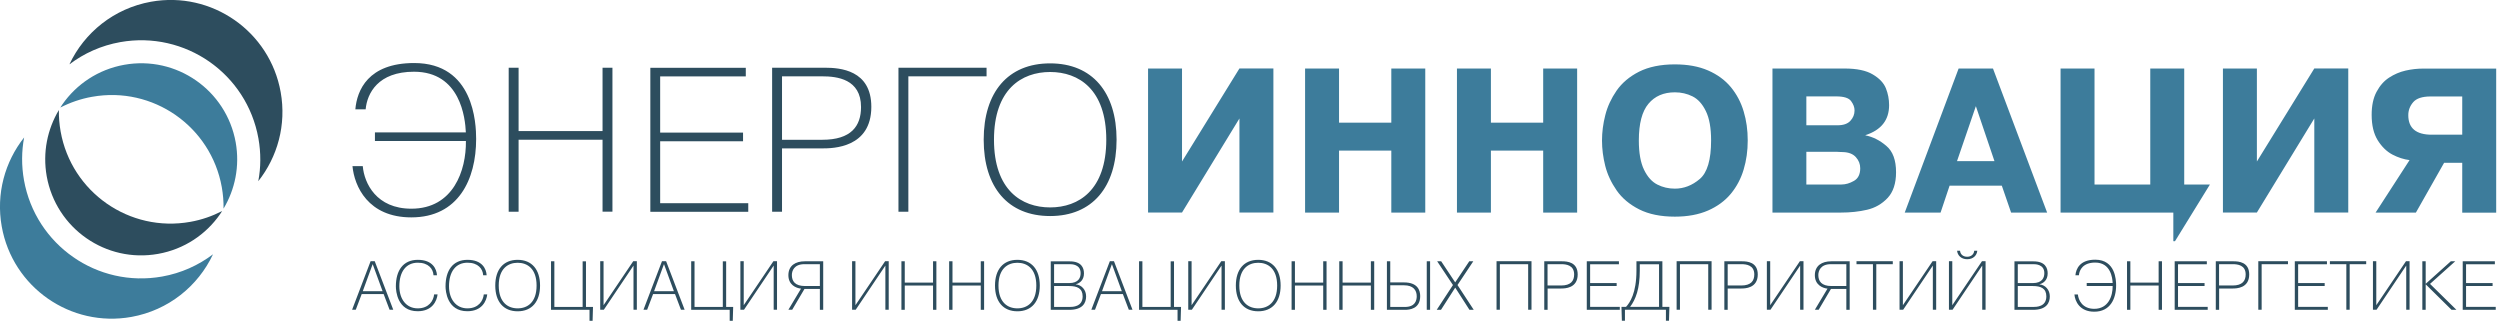 <?xml version="1.0" encoding="UTF-8"?> <svg xmlns="http://www.w3.org/2000/svg" width="374" height="48" viewBox="0 0 374 48" fill="none"><g clip-path="url(#clip0_29249_7161)"><path fill-rule="evenodd" clip-rule="evenodd" d="M56.09 19.8V21.09H69.701C69.76 25.49 67.82 31.22 61.541 31.22C56.31 31.22 54.49 27.43 54.27 24.85H52.73C53.011 27.84 55.041 32.52 61.531 32.52C68.581 32.52 71.231 26.82 71.231 20.79C71.231 18.45 70.891 9.43 61.961 9.43C55.06 9.43 53.401 13.52 53.16 16.36H54.7C54.92 13.96 56.55 10.73 61.931 10.73C68.891 10.73 69.6 17.69 69.691 19.81H56.081L56.09 19.8ZM77.581 20.9H90.141V31.67H91.621V10.13H90.141V19.61H77.581V10.13H76.1V31.68H77.581V20.91V20.9ZM98.76 19.83V11.43H111.57V10.14H97.29V31.69H111.94V30.4H98.76V21.13H111.16V19.84H98.76V19.83ZM115.51 10.13V31.68H116.99V22.2H123.02C124.59 22.2 130.35 22.14 130.35 15.98C130.35 10.47 125.67 10.13 123.39 10.13H115.51ZM116.99 11.42H123.02C125.21 11.42 128.81 11.82 128.81 16.01C128.81 18.87 127.33 20.91 123.02 20.91H116.99V11.43V11.42ZM135.89 11.42H147.59V10.13H134.41V31.68H135.89V11.42ZM147.16 20.9C147.16 13.79 150.79 9.48 157.1 9.48C163.41 9.48 167.04 13.82 167.04 20.9C167.04 27.98 163.41 32.32 157.1 32.32C150.79 32.32 147.16 28.01 147.16 20.9ZM148.7 20.9C148.7 28.44 152.83 31.03 157.1 31.03C161.37 31.03 165.5 28.44 165.5 20.9C165.5 13.36 161.37 10.77 157.1 10.77C152.83 10.77 148.7 13.36 148.7 20.9Z" fill="#2D4D5E"></path><path fill-rule="evenodd" clip-rule="evenodd" d="M54.112 43.99H57.392L58.282 46.34H58.832L56.062 39.08H55.442L52.672 46.34H53.222L54.112 43.99ZM54.272 43.56L55.752 39.51L57.232 43.56H54.262H54.272ZM64.942 44.05C64.852 44.96 64.182 46.13 62.492 46.13C60.802 46.13 59.742 44.77 59.742 42.82C59.742 40.66 60.732 39.3 62.512 39.3C64.092 39.3 64.802 40.22 64.852 41.18H65.372C65.322 40.24 64.722 38.87 62.512 38.87C60.302 38.87 59.222 40.47 59.222 42.84C59.222 43.52 59.442 46.56 62.482 46.56C64.682 46.56 65.352 45.02 65.462 44.04H64.942V44.05ZM72.372 44.05C72.282 44.96 71.612 46.13 69.922 46.13C68.232 46.13 67.172 44.77 67.172 42.82C67.172 40.66 68.162 39.3 69.942 39.3C71.522 39.3 72.232 40.22 72.282 41.18H72.802C72.752 40.24 72.152 38.87 69.942 38.87C67.732 38.87 66.652 40.47 66.652 42.84C66.652 43.52 66.872 46.56 69.912 46.56C72.112 46.56 72.782 45.02 72.892 44.04H72.372V44.05ZM74.092 42.72C74.092 45.12 75.312 46.57 77.442 46.57C79.572 46.57 80.792 45.11 80.792 42.72C80.792 40.33 79.572 38.87 77.442 38.87C75.312 38.87 74.092 40.32 74.092 42.72ZM74.612 42.72C74.612 40.18 76.002 39.31 77.442 39.31C78.882 39.31 80.272 40.18 80.272 42.72C80.272 45.26 78.882 46.13 77.442 46.13C76.002 46.13 74.612 45.26 74.612 42.72ZM82.932 45.91V39.09H82.432V46.35H88.192V47.99H88.652L88.712 45.92H87.662V39.1H87.162V45.92H82.932V45.91ZM90.292 45.66V39.08H89.792V46.34H90.332L94.772 39.73V46.34H95.272V39.08H94.732L90.292 45.66ZM97.702 43.99H100.982L101.872 46.34H102.422L99.652 39.08H99.032L96.262 46.34H96.812L97.702 43.99ZM97.852 43.56L99.332 39.51L100.812 43.56H97.842H97.852ZM103.902 45.91V39.09H103.402V46.35H109.162V47.99H109.622L109.682 45.92H108.632V39.1H108.132V45.92H103.902V45.91ZM111.262 45.66V39.08H110.762V46.34H111.302L115.742 39.73V46.34H116.242V39.08H115.702L111.262 45.66ZM122.652 43.23V46.35H123.152V39.09H120.392C119.022 39.09 117.942 39.72 117.942 41.17C117.942 42.62 119.082 43.1 119.832 43.18L117.942 46.34H118.512L120.352 43.22H122.652V43.23ZM122.652 39.52V42.79H120.432C118.922 42.79 118.462 42.05 118.462 41.15C118.462 40.53 118.782 39.52 120.342 39.52H122.652ZM127.972 45.66V39.08H127.472V46.34H128.012L132.452 39.73V46.34H132.952V39.08H132.412L127.972 45.66ZM135.352 42.72H139.582V46.35H140.082V39.09H139.582V42.28H135.352V39.09H134.852V46.35H135.352V42.72ZM142.492 42.72H146.722V46.35H147.222V39.09H146.722V42.28H142.492V39.09H141.992V46.35H142.492V42.72ZM148.852 42.72C148.852 45.12 150.072 46.57 152.202 46.57C154.332 46.57 155.552 45.11 155.552 42.72C155.552 40.33 154.332 38.87 152.202 38.87C150.072 38.87 148.852 40.32 148.852 42.72ZM149.372 42.72C149.372 40.18 150.762 39.31 152.202 39.31C153.642 39.31 155.032 40.18 155.032 42.72C155.032 45.26 153.642 46.13 152.202 46.13C150.762 46.13 149.372 45.26 149.372 42.72ZM157.192 39.09V46.35H159.972C161.972 46.35 162.482 45.32 162.482 44.34C162.482 43.36 161.812 42.63 160.942 42.54V42.52C161.492 42.39 162.162 41.93 162.162 40.9C162.162 40.07 161.782 39.1 160.042 39.1H157.192V39.09ZM157.692 39.52H160.042C160.342 39.52 161.662 39.54 161.662 40.86C161.662 41.52 161.372 42.35 159.932 42.35H157.692V39.52ZM157.692 42.79H159.942C161.132 42.79 161.962 43.13 161.962 44.34C161.962 45.91 160.472 45.92 159.982 45.92H157.692V42.8V42.79ZM164.702 43.99H167.982L168.872 46.34H169.422L166.652 39.08H166.032L163.262 46.34H163.812L164.702 43.99ZM164.862 43.56L166.342 39.51L167.822 43.56H164.852H164.862ZM170.902 45.91V39.09H170.402V46.35H176.162V47.99H176.622L176.682 45.92H175.632V39.1H175.132V45.92H170.902V45.91ZM178.262 45.66V39.08H177.762V46.34H178.302L182.742 39.73V46.34H183.242V39.08H182.702L178.262 45.66ZM184.882 42.72C184.882 45.12 186.102 46.57 188.232 46.57C190.362 46.57 191.582 45.11 191.582 42.72C191.582 40.33 190.362 38.87 188.232 38.87C186.102 38.87 184.882 40.32 184.882 42.72ZM185.402 42.72C185.402 40.18 186.792 39.31 188.232 39.31C189.672 39.31 191.062 40.18 191.062 42.72C191.062 45.26 189.672 46.13 188.232 46.13C186.792 46.13 185.402 45.26 185.402 42.72ZM193.722 42.72H197.952V46.35H198.452V39.09H197.952V42.28H193.722V39.09H193.222V46.35H193.722V42.72ZM200.852 42.72H205.082V46.35H205.582V39.09H205.082V42.28H200.852V39.09H200.352V46.35H200.852V42.72ZM207.982 39.09H207.482V46.35H210.172C210.832 46.35 212.462 46.23 212.462 44.3C212.462 43.4 212.062 42.25 210.042 42.25H207.982V39.1V39.09ZM207.982 42.68H210.052C211.422 42.68 211.942 43.41 211.942 44.32C211.942 44.95 211.712 45.92 210.172 45.92H207.982V42.68ZM213.442 39.09V46.35H213.942V39.09H213.442ZM217.702 42.25L215.602 39.09H215.002L217.362 42.64L214.932 46.35H215.572L217.702 43.03L219.832 46.35H220.472L218.042 42.64L220.402 39.09H219.802L217.692 42.25H217.702ZM224.382 39.52H228.612V46.34H229.112V39.08H223.882V46.34H224.382V39.52ZM231.022 39.09V46.35H231.522V43.16H233.552C234.082 43.16 236.022 43.14 236.022 41.06C236.022 39.2 234.442 39.09 233.682 39.09H231.032H231.022ZM231.512 39.52H233.542C234.282 39.52 235.492 39.65 235.492 41.06C235.492 42.02 234.992 42.71 233.542 42.71H231.512V39.52ZM237.882 42.36V39.53H242.192V39.09H237.382V46.35H242.322V45.91H237.882V42.79H241.852V42.35H237.882V42.36ZM248.692 45.91V39.09H244.812V40.48C244.812 43.88 243.822 45.29 243.252 45.91H242.572L242.632 47.98H243.092V46.34H249.222V47.98H249.682L249.742 45.91H248.692ZM248.192 39.52V45.91H243.862C244.702 44.78 245.312 43.23 245.312 40.47V39.53H248.192V39.52ZM251.322 39.52H255.552V46.34H256.052V39.08H250.822V46.34H251.322V39.52ZM257.962 39.09V46.35H258.462V43.16H260.492C261.022 43.16 262.962 43.14 262.962 41.06C262.962 39.2 261.382 39.09 260.622 39.09H257.972H257.962ZM258.462 39.52H260.492C261.232 39.52 262.442 39.65 262.442 41.06C262.442 42.02 261.942 42.71 260.492 42.71H258.462V39.52ZM264.822 45.66V39.08H264.322V46.34H264.862L269.302 39.73V46.34H269.802V39.08H269.262L264.822 45.66ZM276.212 43.23V46.35H276.712V39.09H273.952C272.582 39.09 271.502 39.72 271.502 41.17C271.502 42.62 272.642 43.1 273.392 43.18L271.502 46.34H272.072L273.912 43.22H276.212V43.23ZM276.212 39.52V42.79H273.992C272.482 42.79 272.022 42.05 272.022 41.15C272.022 40.53 272.342 39.52 273.902 39.52H276.212ZM280.192 39.52V46.34H280.692V39.52H283.162V39.08H277.732V39.52H280.202H280.192ZM284.672 45.66V39.08H284.172V46.34H284.712L289.152 39.73V46.34H289.652V39.08H289.112L284.672 45.66ZM292.062 45.66V39.08H291.562V46.34H292.102L296.542 39.73V46.34H297.042V39.08H296.502L292.062 45.66ZM292.782 37.51C292.842 38.18 293.372 38.78 294.292 38.78C295.212 38.78 295.742 38.19 295.802 37.51H295.342C295.302 38.04 294.892 38.41 294.282 38.41C293.672 38.41 293.262 38.04 293.222 37.51H292.762H292.782ZM301.362 39.09V46.35H304.142C306.142 46.35 306.652 45.32 306.652 44.34C306.652 43.36 305.982 42.63 305.112 42.54V42.52C305.662 42.39 306.332 41.93 306.332 40.9C306.332 40.07 305.952 39.1 304.212 39.1H301.362V39.09ZM301.862 39.52H304.212C304.512 39.52 305.832 39.54 305.832 40.86C305.832 41.52 305.542 42.35 304.102 42.35H301.862V39.52ZM301.862 42.79H304.112C305.302 42.79 306.132 43.13 306.132 44.34C306.132 45.91 304.642 45.92 304.152 45.92H301.862V42.8V42.79ZM312.172 42.35V42.79H316.052C316.072 44.27 315.422 46.2 313.302 46.2C311.542 46.2 310.932 44.92 310.852 44.05H310.332C310.422 45.06 311.112 46.63 313.302 46.63C315.682 46.63 316.572 44.71 316.572 42.68C316.572 41.89 316.462 38.85 313.452 38.85C311.132 38.85 310.572 40.23 310.482 41.18H311.002C311.072 40.37 311.622 39.28 313.442 39.28C315.782 39.28 316.022 41.62 316.052 42.34H312.172V42.35ZM318.702 42.72H322.932V46.35H323.432V39.09H322.932V42.28H318.702V39.09H318.202V46.35H318.702V42.72ZM325.832 42.36V39.53H330.142V39.09H325.332V46.35H330.272V45.91H325.832V42.79H329.802V42.35H325.832V42.36ZM331.482 39.09V46.35H331.982V43.16H334.012C334.542 43.16 336.482 43.14 336.482 41.06C336.482 39.2 334.902 39.09 334.142 39.09H331.492H331.482ZM331.972 39.52H334.002C334.742 39.52 335.952 39.65 335.952 41.06C335.952 42.02 335.452 42.71 334.002 42.71H331.972V39.52ZM338.342 39.52H342.282V39.08H337.842V46.34H338.342V39.52ZM343.802 42.36V39.53H348.112V39.09H343.302V46.35H348.242V45.91H343.802V42.79H347.772V42.35H343.802V42.36ZM351.012 39.52V46.34H351.512V39.52H353.982V39.08H348.552V39.52H351.022H351.012ZM355.492 45.66V39.08H354.992V46.34H355.532L359.972 39.73V46.34H360.472V39.08H359.932L355.492 45.66ZM362.882 42.45V39.09H362.382V46.35H362.882V42.53L366.752 46.35H367.482L363.532 42.47L367.302 39.09H366.642L362.892 42.45H362.882ZM368.922 42.36V39.53H373.232V39.09H368.422V46.35H373.362V45.91H368.922V42.79H372.892V42.35H368.922V42.36Z" fill="#2D4D5E"></path><path fill-rule="evenodd" clip-rule="evenodd" d="M176.83 24.161L185.42 10.241H190.5V31.791H185.42V17.721L176.83 31.791H171.75V10.251H176.83V24.171V24.161ZM200.32 22.531V31.801H195.24V10.251H200.32V18.351H208.14V10.251H213.22V31.801H208.14V22.531H200.32ZM223.04 22.531V31.801H217.96V10.251H223.04V18.351H230.86V10.251H235.94V31.801H230.86V22.531H223.04ZM250.56 32.411C248.45 32.411 246.67 32.051 245.22 31.321C243.78 30.591 242.65 29.641 241.84 28.471C241.03 27.301 240.46 26.071 240.14 24.801C239.82 23.521 239.66 22.261 239.66 21.021C239.66 19.781 239.82 18.521 240.15 17.231C240.47 15.951 241.04 14.721 241.84 13.561C242.65 12.401 243.77 11.451 245.21 10.721C246.65 10.001 248.43 9.631 250.56 9.631C252.47 9.631 254.13 9.931 255.53 10.541C256.93 11.151 258.06 11.981 258.94 13.041C259.81 14.101 260.45 15.311 260.85 16.661C261.26 18.011 261.46 19.461 261.46 21.011C261.46 22.561 261.26 24.001 260.85 25.361C260.45 26.711 259.81 27.921 258.94 28.981C258.06 30.041 256.92 30.881 255.53 31.491C254.13 32.101 252.47 32.411 250.56 32.411ZM250.56 28.221C251.91 28.221 253.15 27.741 254.28 26.781C255.41 25.831 255.98 23.901 255.98 21.011C255.98 19.141 255.72 17.681 255.19 16.611C254.67 15.541 254 14.811 253.19 14.411C252.38 14.011 251.51 13.811 250.56 13.811C248.88 13.811 247.56 14.381 246.61 15.521C245.65 16.661 245.17 18.491 245.17 21.011C245.17 22.871 245.43 24.331 245.95 25.401C246.47 26.471 247.13 27.201 247.94 27.611C248.74 28.021 249.62 28.221 250.56 28.221ZM265.15 10.251H275.96C277.77 10.251 279.17 10.541 280.16 11.131C281.15 11.711 281.81 12.411 282.13 13.211C282.45 14.011 282.61 14.851 282.61 15.731C282.61 17.961 281.43 19.451 279.07 20.221V20.251C280.18 20.471 281.22 20.991 282.19 21.821C283.17 22.641 283.65 23.951 283.65 25.771C283.65 27.441 283.22 28.731 282.38 29.621C281.53 30.521 280.51 31.101 279.31 31.381C278.11 31.661 276.81 31.801 275.41 31.801H265.16V10.251H265.15ZM270.23 14.431V18.741H274.91C275.77 18.741 276.41 18.521 276.82 18.071C277.23 17.631 277.44 17.111 277.44 16.521C277.44 16.051 277.27 15.591 276.92 15.121C276.58 14.651 275.83 14.421 274.7 14.421H270.24L270.23 14.431ZM270.23 22.711V27.601H275.49C276.1 27.601 276.72 27.421 277.35 27.061C277.98 26.701 278.29 26.071 278.29 25.171C278.29 24.541 278.07 23.991 277.64 23.511C277.21 23.031 276.57 22.781 275.73 22.751C275.49 22.751 275.3 22.751 275.15 22.731C275.01 22.721 274.9 22.711 274.84 22.711H270.23ZM293.01 10.251H298.15L306.25 31.801H300.86L299.47 27.771H291.66L290.31 31.801H284.95L293.01 10.251ZM292.77 24.101H298.37L295.59 15.881L292.77 24.101ZM313.34 27.611H321.68V10.251H326.76V27.611H330.6L325.38 36.081H325.13V31.801H308.26V10.251H313.34V27.611ZM337.63 24.161L346.22 10.241H351.3V31.791H346.22V17.721L337.63 31.791H332.55V10.251H337.63V24.171V24.161ZM368.35 24.351H365.64L361.42 31.801H355.39L360.47 23.951C359.61 23.841 358.76 23.571 357.9 23.121C357.05 22.671 356.32 21.961 355.71 20.991C355.1 20.011 354.8 18.741 354.8 17.181C354.8 15.801 355.04 14.661 355.53 13.741C356.02 12.821 356.64 12.111 357.41 11.611C358.18 11.111 359 10.761 359.87 10.561C360.74 10.361 361.62 10.261 362.5 10.261H373.43V31.811H368.35V24.361V24.351ZM368.35 14.431H363.61C362.36 14.431 361.5 14.721 361.01 15.291C360.52 15.861 360.28 16.511 360.28 17.231C360.28 19.181 361.45 20.151 363.79 20.151H368.35V14.421V14.431Z" fill="#3D7C9B"></path><path fill-rule="evenodd" clip-rule="evenodd" d="M31.861 38.051C29.631 42.791 25.211 46.411 19.661 47.411C10.571 49.041 1.881 42.981 0.261 33.891C-0.619 28.981 0.741 24.191 3.611 20.561C3.221 22.621 3.201 24.781 3.591 26.971C4.461 31.811 7.201 35.841 10.941 38.451C14.681 41.061 19.411 42.231 24.251 41.371C27.111 40.861 29.681 39.691 31.851 38.051H31.861ZM13.781 14.481C22.871 12.851 31.561 18.911 33.181 28.001C33.371 29.081 33.461 30.161 33.441 31.211C35.161 28.341 35.891 24.861 35.261 21.301C34.561 17.401 32.351 14.141 29.331 12.041C26.321 9.941 22.501 8.991 18.591 9.691C14.691 10.391 11.431 12.601 9.331 15.621C9.221 15.771 9.121 15.931 9.021 16.091C10.481 15.341 12.071 14.781 13.771 14.481H13.781Z" fill="#3D7C9B"></path><path fill-rule="evenodd" clip-rule="evenodd" d="M10.389 9.619C12.619 4.879 17.039 1.259 22.589 0.259C31.679 -1.371 40.369 4.689 41.989 13.779C42.869 18.689 41.509 23.479 38.639 27.109C39.029 25.049 39.049 22.889 38.659 20.699C37.789 15.859 35.049 11.829 31.309 9.219C27.569 6.619 22.839 5.439 17.999 6.299C15.139 6.809 12.559 7.979 10.399 9.619H10.389ZM33.219 31.579C31.759 32.329 30.169 32.889 28.469 33.189C19.379 34.819 10.689 28.759 9.069 19.669C8.879 18.589 8.789 17.509 8.809 16.459C7.089 19.329 6.359 22.809 6.989 26.369C7.689 30.269 9.899 33.529 12.919 35.629C15.929 37.729 19.749 38.679 23.659 37.979C27.569 37.279 30.819 35.069 32.919 32.049C33.029 31.899 33.129 31.739 33.229 31.579H33.219Z" fill="#2D4D5E"></path></g><defs><clipPath id="clip0_29249_7161"><rect width="373.43" height="47.99" fill="white"></rect></clipPath></defs></svg> 
